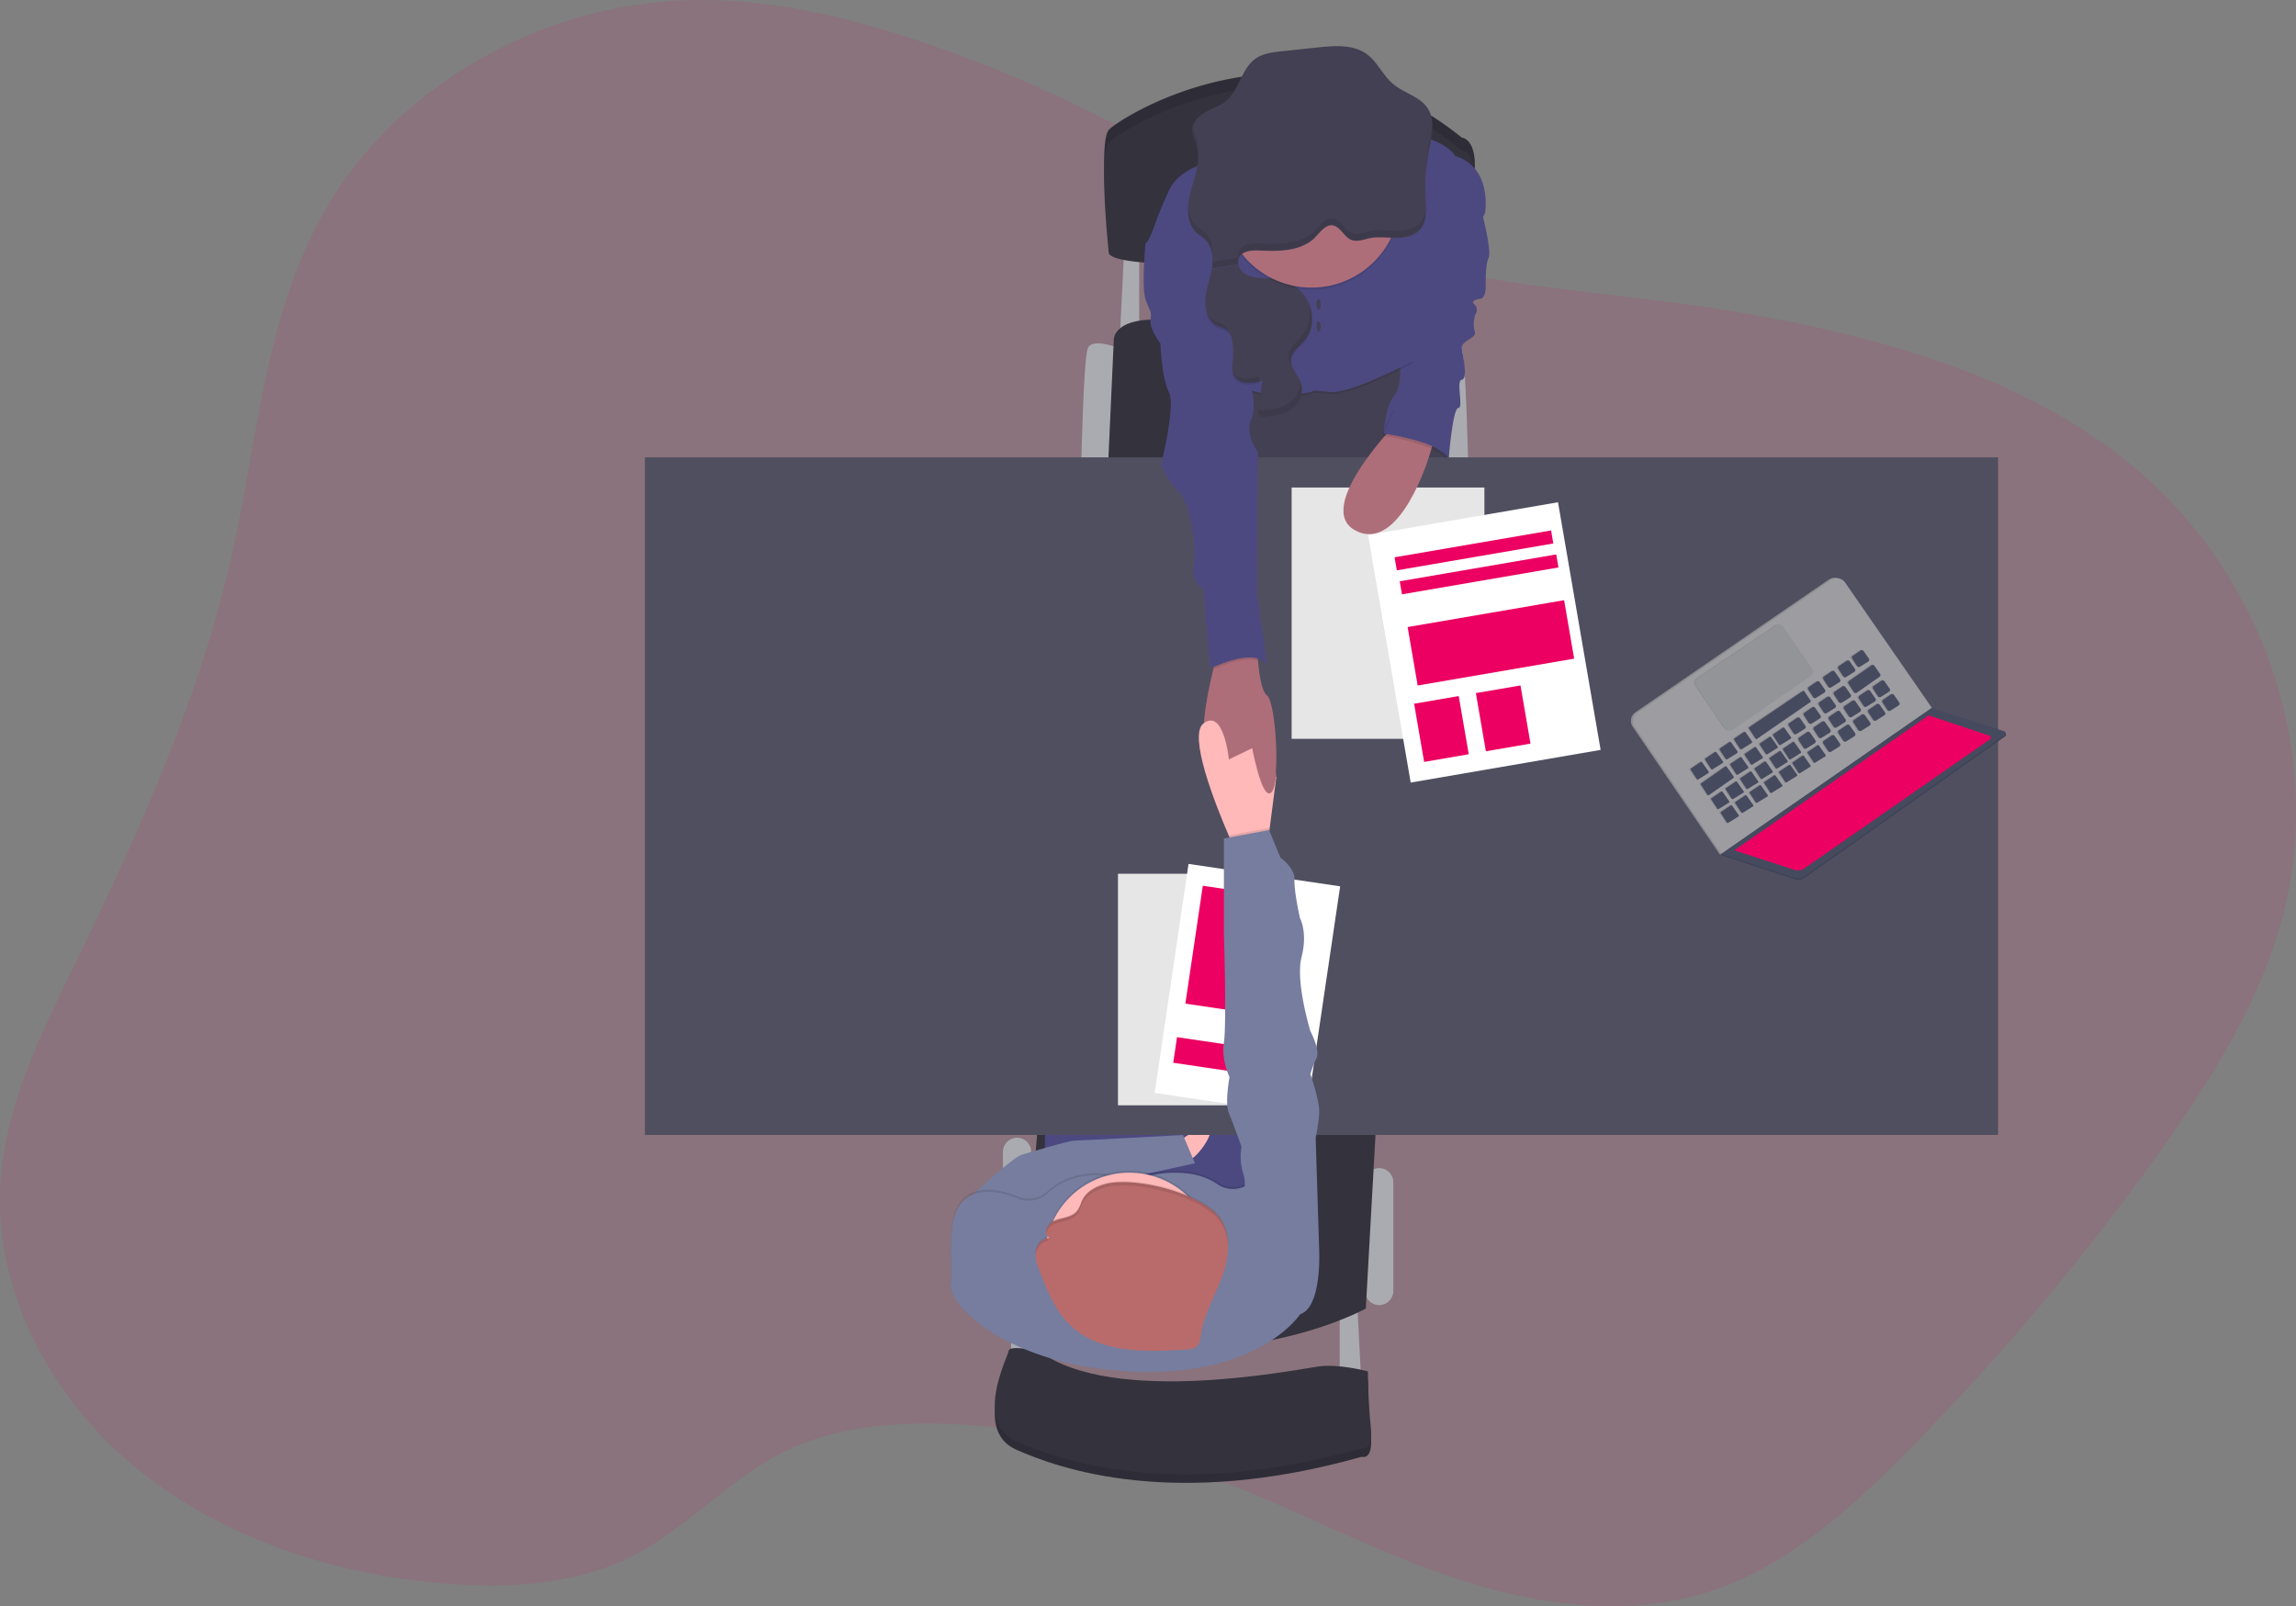 <?xml version="1.0" encoding="UTF-8"?>
<svg data-bbox="0 0.01 1084.156 758.565" viewBox="0 0 1084.15 758.57" height="758.57" width="1084.15" xmlns="http://www.w3.org/2000/svg" data-type="ugc">
    <rect x="0" y="0" width="1084.15" height="758.57" fill="#808080" stroke="none"/>
    <g>
        <path opacity=".1" fill="#ec0061" d="M461.23 29.16C417.16 12.4 370.59-1.6 323.05.16c-69.9 2.58-137 41.91-169.86 99.66-27.88 48.93-31.32 106.28-43.33 160.58-14.78 66.89-43.14 130.48-73.42 192.65C20.18 486.45 3.02 520.57.35 557.18c-3.7 50.83 22.27 101.48 63 135.29s94.82 51.65 149.11 55.54c28.89 2.07 59.08.15 84.74-12.43 27.15-13.31 46.94-37.36 74.2-50.48 25.26-12.16 54.81-13.86 83.17-12.28a394.64 394.64 0 01108.58 21.6c39.64 13.92 76.5 34.09 116 48.21s83.74 22 124.16 10.22c38-11.07 68-37.95 95.05-65.17a1155.18 1155.18 0 00121.22-143.39c24.41-34.21 47.13-70.3 57.92-110.17 20.64-76.23-7.76-162.23-70.75-214.29-52.19-43.13-122.23-61.85-190.79-73.21-62.52-10.36-134.81-11-192.36-38-54.88-25.78-104.82-57.56-162.37-79.46z"/>
        <path fill="#aaabb0" d="M632.58 619v36.33h10.33l-2-39-8.33 2.67z"/>
        <path fill="#aaabb0" d="M477.41 611.67V648h10.34l-2-39-8.34 2.67z"/>
        <path fill="#aaabb0" d="M657.91 558.34v51.33a6.67 6.67 0 01-6.67 6.67h.01a6.67 6.67 0 01-6.67-6.67v-51.33a6.67 6.67 0 016.67-6.67h-.01a6.67 6.67 0 016.67 6.67z"/>
        <path fill="#aaabb0" d="M486.91 544v65.66a6.67 6.67 0 01-6.67 6.67h.01a6.67 6.67 0 01-6.67-6.67V544a6.67 6.67 0 016.67-6.67h-.01a6.67 6.67 0 016.67 6.67z"/>
        <path fill="#aaabb0" d="M674.92 164.67s13.33-5.67 15.33 0 3 54.67 3 54.67h-12.67z"/>
        <path fill="#aaabb0" d="M528.92 164.67s-13.34-5.67-15.34 0-3 54.67-3 54.67h12.67z"/>
        <path fill="#aaabb0" d="M530.91 116l-2 40.67h9V115l-7 1z"/>
        <path fill="#33323d" d="M523.25 219.34l2.67-58.67s-1-13 30.66-9 124.34 12 124.34 12v55.67z"/>
        <path fill="#33323d" d="M649.92 528.34l-5 89.66s-73.34 40.67-162.34 2l8-94.33z"/>
        <path fill="#444053" d="M580.25 175.33l1.66 58h103.34l-6-76.66-99 18.66z"/>
        <path fill="#4c4981" d="M590.75 490v123.33h-97.34V490h97.34z"/>
        <path fill="#ffb9b9" d="M554.92 540.34s14-11 16.33-7.67-8.32 17.67-12.66 16-3.67-8.33-3.67-8.33z"/>
        <path fill="#504f60" d="M943.48 216v320H304.51V216h638.97z"/>
        <path fill="#33323d" d="M523.58 113.67s-5-46.67 0-52.33S612.58 2 690.25 65c0 0 7.33.34 6 17a200 200 0 00.16 31.67s-167.16 12-172.83 0z"/>
        <path opacity=".1" d="M523.58 113.67s-5-46.67 0-52.33S612.58 2 690.25 65c0 0 7.33.34 6 17a200 200 0 00.16 31.67s-167.16 12-172.83 0z"/>
        <path fill="#33323d" d="M523.58 119.67s-5-46.67 0-52.33S612.58 8 690.25 71c0 0 7.33.34 6 17a200 200 0 00.16 31.67s-167.16 12-172.83 0z"/>
        <path fill="#4c4981" d="M699.25 98.34s5.33 20 3.67 23.33-1.36 12.67-1.36 12.67.36 6-2.31 6.66-5 1-2.84 3 0 5 0 5-1.17 4.67 0 7.67-6.84 4.25-6.16 8 2.92 14.33 0 14.67 1 13.33-1.63 13.33-4.5 23.33-4.5 23.33-18.5-15.66-30.83-11.33c0 0 1-13 5-17.67s2.79-16.66 2.79-16.66l19.84-59.67z"/>
        <path fill="#ae6e79" d="M600.25 374.12c-4.33 4.79-9-20.79-9-20.79s-12.33 17-20.33 5.67c-5.54-7.85-1.17-30.09 2-43 1.42-5.74 2.62-9.64 2.62-9.64l18-3s.06 3.92.46 8.68c.54 6.43 1.71 14.41 4.2 16.32 4.39 3.31 6.39 40.93 2.05 45.76z"/>
        <path opacity=".1" d="M590.92 74.67s-31.34-.33-39 16.33-8 22.34-11 25 32.66 16.67 32.66 16.67l1.67 57.33s7-7.09 18.33-3.88 25.67 0 25.67 0-.67-1.21 8.67 0 39-14.45 39-14.45.49-25.08-.17-30.42 21.16-44.58 21.16-44.58 17-16.33-.66-22c0 0-6.25-9.42-22.33-9.33s-74 9.33-74 9.33z"/>
        <path fill="#4c4981" d="M590.92 73.67s-31.34-.33-39 16.33-8 22.34-11 25 32.66 16.67 32.66 16.67l1.67 57.33s7-7.09 18.33-3.88 25.67 0 25.67 0-.67-1.21 8.67 0 39-14.45 39-14.45 11.66-19 11-24.33 23.33-45.67 23.33-45.67 3.67-21.33-14-27c0 0-6.25-9.42-22.33-9.33s-74 9.33-74 9.33z"/>
        <path opacity=".1" d="M594.08 312.01c-6.87-2.14-17.65 2.58-21.08 4 1.42-5.74 2.62-9.64 2.62-9.64l18-3s.03 3.92.46 8.64z"/>
        <path fill="#4c4981" d="M550.58 115h-9.66s-2 20.34 0 26.34 3 5.13 2.33 9.57 4.67 11.24 4.67 11.24.66 16.76 4 23-3.67 34.22-3.67 34.22a40.26 40.26 0 008.33 13c5.67 5.66 8.67 26.66 7 34.66s4.67 11 4.67 11 2.67 37.34 3.67 37.34 20.33-10 26.33-1.34l-4.67-34.33.34-66.33s-6.34-8.34-3-15.67-2.67-24.67-2.67-24.67l-8.67-38.66z"/>
        <path fill="#33323d" d="M490.58 642s-14-3-14.33 0-16.67 33.67 3.67 42.67 74.66 28.33 163 3.33c0 0 5.66 2 4.33-10.33s-1.33-26-1.33-26-13.34-3.67-23.34-2.33-97 19-132-7.34z"/>
        <path opacity=".1" d="M490.58 642s-14-3-14.33 0-16.67 33.67 3.67 42.67 74.66 28.33 163 3.33c0 0 5.66 2 4.33-10.33s-1.33-26-1.33-26-13.34-3.67-23.34-2.33-97 19-132-7.34z"/>
        <path fill="#33323d" d="M490.58 638s-14-3-14.33 0-16.67 33.67 3.67 42.67 74.66 28.33 163 3.33c0 0 5.66 2 4.33-10.33s-1.33-26-1.33-26-13.34-3.67-23.34-2.33-97 19-132-7.34z"/>
        <path fill="#444053" d="M572.22 126.98c-.86 4.89-2.81 9.59-3.11 14.54s1.61 10.58 6.18 12.52a20.83 20.83 0 013.69 1.5c1.76 1.19 2.48 3.43 2.85 5.53a30.2 30.2 0 01.35 8.22c-.25 2.76-.84 5.73.52 8.14 2.39 4.27 8.62 3.64 13.36 2.44l-1.63 12.63c-.13 1-.21 2.13.52 2.81a3.15 3.15 0 002.4.52c4.12-.26 8.36-.83 11.89-3s6.16-6.21 5.49-10.28c-.78-4.72-5.66-8.47-5-13.21.51-3.67 4.1-6 6.46-8.82 4.27-5.16 4.5-13 1.15-18.84s-9.82-9.46-16.48-10.12c-3.69-.37-7.53.08-11-1.2a8.34 8.34 0 01-5.1-5.38"/>
        <path fill="#767d9f" d="M455.92 571.67l3.49-7.6s18.84-17.55 23.17-18.78 22-6.59 24.67-6.59 51.34-2.67 51.34-2.67l5.66 13.34-61.08 13.41-20.59 15z"/>
        <path fill="#ffb9b9" d="M602.67 367l-3.19 24.55-1.23 9.45-14.33 2s-1.55-3.32-3.74-8.42c-6.65-15.48-19.17-47.4-11.91-52.91 9.65-7.34 12 17 12 17l11-5.34z"/>
        <path fill="#ffffff" d="M600.28 412.67V522h-72.37V412.67h72.37z"/>
        <path opacity=".1" d="M600.28 412.67V522h-72.37V412.67h72.37z"/>
        <path fill="#ffffff" d="M632.807 418.59l-15.99 108.154-71.592-10.584 15.99-108.155 71.592 10.585z"/>
        <path fill="#ec0061" d="M604.804 423.768l-8.23 55.665-36.85-5.448 8.23-55.665 36.85 5.448z"/>
        <path fill="#ec0061" d="M600.419 496.426l-1.788 12.089-44.644-6.6 1.787-12.09 44.645 6.601z"/>
        <path opacity=".1" d="M661.08 95c0 23.102-18.728 41.83-41.83 41.83-23.102 0-41.83-18.728-41.83-41.83 0-23.102 18.728-41.83 41.83-41.83 23.102 0 41.83 18.728 41.83 41.83z"/>
        <path fill="#ae6e79" d="M661.08 94c0 23.102-18.728 41.83-41.83 41.83-23.102 0-41.83-18.728-41.83-41.83 0-23.102 18.728-41.83 41.83-41.83 23.102 0 41.83 18.728 41.83 41.83z"/>
        <path fill="#444053" d="M584.76 125a4.76 4.76 0 01.29-3.23c1.59-3.31 6.12-3.6 9.79-3.43 8.63.4 18.1.45 24.85-5 2.8-2.24 5.93-7.87 10-6.8 3.62.95 5.13 5.86 8.9 6.95 2.73.79 5.56-.47 8.34-1 4-.79 8.1-.13 12.16-.1s8.47-.74 11.24-3.71c3.74-4 3.13-10.25 2.8-15.73a84.69 84.69 0 011.43-21.14c1.36-6.92 3.45-14.66-.37-20.59-3.64-5.65-11.18-7.2-16.33-11.53-4.82-4-7.37-10.41-12.46-14.12-6.41-4.67-15.12-4-23-3.19l-17.1 1.82c-4.41.47-9 1-12.63 3.63-6.55 4.74-7.45 14.59-13.65 19.78-2.76 2.3-6.29 3.44-9.44 5.16s-6.19 4.44-6.55 8c-.3 3 1.32 5.77 2.11 8.66 1.87 6.9-1.05 14-2.92 20.95s-2.23 15.39 3.2 20c1.1.94 2.38 1.66 3.45 2.64 3.67 3.35 4.17 9 3.32 13.88"/>
        <path fill="#444053" d="M623.66 143.75c0 1.38-.448 2.5-1 2.5s-1-1.12-1-2.5.448-2.5 1-2.5 1 1.12 1 2.5z"/>
        <path fill="#444053" d="M623.66 154.17c0 1.38-.448 2.5-1 2.5s-1-1.12-1-2.5.448-2.5 1-2.5 1 1.12 1 2.5z"/>
        <path fill="#ae6e79" d="M600.48 374.05c1.07-1.23 1.78-4.39 2.19-8.56l-11.92-14.86s5.05 28.81 9.73 23.42z"/>
        <path opacity=".1" d="M613.92 619.67s-19.56 30.24-80.67 27c-57.57-3-85.67-31.33-84.33-41.33S445.25 571 457.58 564c7.15-4.05 16.56-1.65 23.2 1.09a13.1 13.1 0 0013.77-2.47c6.07-5.47 17.39-11.63 35.26-6.78a12.7 12.7 0 007-.13c7.44-2.27 25.15-6.21 38 2.54a13 13 0 0013.92.53l.18-.11c6-3.67 34 31 34 31s1.34 26.67-8.99 30z"/>
        <path fill="#767d9f" d="M613.92 620.67s-19.56 30.24-80.67 27c-57.57-3-85.67-31.33-84.33-41.33S445.25 572 457.58 565c7.15-4.05 16.56-1.65 23.2 1.09a13.1 13.1 0 0013.77-2.47c6.07-5.47 17.39-11.63 35.26-6.78a12.7 12.7 0 007-.13c7.44-2.27 25.15-6.21 38 2.54a13 13 0 0013.92.53l.18-.11c6-3.67 34 31 34 31s1.34 26.67-8.99 30z"/>
        <path opacity=".1" d="M573.09 592.67c0 22.003-17.837 39.84-39.84 39.84-22.003 0-39.84-17.837-39.84-39.84 0-22.003 17.837-39.84 39.84-39.84 22.003 0 39.84 17.837 39.84 39.84z"/>
        <path fill="#ffb9b9" d="M573.09 593.67c0 22.003-17.837 39.84-39.84 39.84-22.003 0-39.84-17.837-39.84-39.84 0-22.003 17.837-39.84 39.84-39.84 22.003 0 39.84 17.837 39.84 39.84z"/>
        <path fill="#b96b6b" d="M521.83 559.23c-4.18 1.13-8.3 3.29-10.34 6.84-1.23 2.14-1.66 4.71-3.44 6.49-2.52 2.53-6.77 2.58-10.18 4s-5.66 6.42-2.32 8c-3.48.18-6.06 3.39-6.49 6.58s.78 6.37 1.95 9.41c3.82 9.84 7.93 20.11 16.35 27.11 13.72 11.42 34.4 10.89 52.83 9.68a8.64 8.64 0 004.33-1c2-1.32 2.25-3.85 2.58-6.07 1.39-9.48 6.53-18.09 9.89-27.14s4.74-19.68-.92-27.69c-8.33-11.88-40.22-20.01-54.24-16.21z"/>
        <path opacity=".1" d="M599.48 391.55l-1.23 9.45-14.33 2s-1.55-3.32-3.74-8.42l19.07-3.58z"/>
        <path fill="#767d9f" d="M614.58 600.34l8.34-9.67-1.67-53.33a86.51 86.51 0 001.67-11.67c.33-5.67-4.17-18.33-4.17-18.33a39.71 39.71 0 012.83-7.34c2-4-2.82-13-2.82-13s-7.18-23.33-4.18-35-.73-18.33-.73-18.33-2.93-13-2.6-18.33-6.67-10.34-6.67-10.34l-5.33-13-21.33 4v45s1.33 43 0 51.34 2.66 16.33 2.66 16.33-2.33 12.33-.33 17 6 16 6 16a26 26 0 00.67 12.16c2 5.84 0 9.17 0 9.17z"/>
        <g opacity=".1">
            <path d="M674.59 68.52a84.66 84.66 0 00-1.51 17.77 85.07 85.07 0 011.55-14.76c.88-4.44 2-9.22 1.76-13.65a83 83 0 01-1.8 10.64z"/>
            <path d="M568.9 109.8c-1.07-1-2.35-1.7-3.45-2.65-2.92-2.49-4.15-6.1-4.39-10-.29 5 .73 9.84 4.39 13 1.1.95 2.38 1.67 3.45 2.65a12.22 12.22 0 013.62 8.35c.29-4.2-.56-8.57-3.62-11.35z"/>
            <path d="M565.71 72.46a18.85 18.85 0 00-.54-6.29c-.58-2.14-1.62-4.23-2-6.38 0 .23-.08.47-.11.72-.29 3 1.33 5.77 2.11 8.66a17 17 0 01.54 3.29z"/>
            <path d="M670.36 105.39c-2.77 3-7.18 3.74-11.24 3.71s-8.17-.69-12.16.11c-2.78.56-5.61 1.81-8.34 1-3.77-1.09-5.28-6-8.89-6.95-4.11-1.08-7.24 4.55-10 6.79-6.75 5.4-16.22 5.35-24.85 5-3.67-.17-8.2.12-9.78 3.44a4.64 4.64 0 00-.29 3.23l-12.22 1.92a23.71 23.71 0 01-.33 3l12.55-2a4.64 4.64 0 01.29-3.23c1.58-3.32 6.11-3.61 9.78-3.44 8.63.4 18.1.45 24.85-5 2.8-2.24 5.93-7.87 10-6.79 3.61.94 5.12 5.86 8.89 6.95 2.73.78 5.56-.47 8.34-1 4-.8 8.1-.14 12.16-.11s8.47-.74 11.24-3.71 3.17-7.4 3-11.72c-.12 3.35-.81 6.45-3 8.8z"/>
        </g>
        <g opacity=".1">
            <path d="M577.79 153.42a20.23 20.23 0 00-3.69-1.5 9.55 9.55 0 01-4.83-4.94c.75 3.45 2.65 6.59 5.83 7.94a20.23 20.23 0 013.69 1.5 5.54 5.54 0 011.77 2.07c-.4-1.96-1.13-3.96-2.77-5.07z"/>
            <path d="M594.87 177.75c-4.61 1.17-10.63 1.78-13.16-2.13a6.87 6.87 0 00.8 2.69c2.16 3.85 7.44 3.72 11.93 2.77z"/>
            <path d="M613.55 180.49c.64 4.06-2 8.11-5.5 10.24s-7.77 2.72-11.89 3a4.08 4.08 0 01-1.94-.22 2.38 2.38 0 002.94 3.22c4.12-.26 8.36-.83 11.89-3s6.17-6.21 5.49-10.28a11.34 11.34 0 00-.99-2.96z"/>
            <path d="M617.99 144.29a16.46 16.46 0 01-3 14.15c-2.36 2.86-5.95 5.15-6.46 8.82a8.33 8.33 0 001 4.87 6.5 6.5 0 010-1.87c.51-3.67 4.1-6 6.46-8.82 3.88-4.69 4.42-11.6 2-17.15z"/>
        </g>
        <g opacity=".1">
            <path d="M497.88 578.1c3.4-1.41 7.65-1.46 10.18-4 1.78-1.78 2.21-4.35 3.44-6.48 2-3.56 6.15-5.71 10.33-6.84 14-3.8 45.92 4.32 54.24 16.09a21.85 21.85 0 013.82 12.08 22.58 22.58 0 00-3.81-14.07c-8.32-11.77-40.21-19.89-54.24-16.09-4.18 1.13-8.3 3.28-10.33 6.84-1.23 2.13-1.66 4.7-3.44 6.48-2.53 2.53-6.78 2.58-10.18 4-2.59 1.07-4.51 4.23-3.81 6.35a6.88 6.88 0 013.8-4.36z"/>
            <path d="M489.08 592.63c.42-3.2 3-6.4 6.49-6.58a2.66 2.66 0 01-1.53-1.71 7.77 7.77 0 00-5 6.29 10.57 10.57 0 000 2.45c.04-.15.04-.3.04-.45z"/>
        </g>
        <path fill="#ffffff" d="M700.91 230.24v118.67h-91V230.24h91z"/>
        <path opacity=".1" d="M700.91 230.24v118.67h-91V230.24h91z"/>
        <path fill="#ffffff" d="M735.679 237.202l20.117 116.952-89.683 15.427-20.117-116.952 89.683-15.427z"/>
        <path fill="#ec0061" d="M688.802 328.73l4.726 27.477-21.07 3.624-4.726-27.476 21.07-3.625z"/>
        <path fill="#ec0061" d="M717.959 323.71l4.726 27.477-21.07 3.624-4.727-27.477 21.071-3.624z"/>
        <path fill="#ec0061" d="M738.563 283.454l4.74 27.602-73.894 12.688-4.74-27.6 73.894-12.69z"/>
        <path fill="#ec0061" d="M732.404 250.512l1.057 6.158-73.893 12.689-1.058-6.158 73.894-12.689z"/>
        <path fill="#ec0061" d="M734.827 261.84l1.058 6.158-73.894 12.688-1.057-6.157 73.893-12.69z"/>
        <path fill="#ae6e79" d="M661.08 198s-41.83 42-20.83 52.67 34.67-35.5 34.67-35.5l3.32-10.5z"/>
        <path opacity=".1" d="M657.42 194.29l-5.17 11.42s25.5 3.58 30.83 11.29l-3.16-20.15-3.75-8.6z"/>
        <path fill="#4c4981" d="M658.42 193.29l-5.17 11.42s25.5 3.58 30.83 11.29l-3.16-20.15-3.75-8.6z"/>
        <path fill="#464a5f" d="M812.78 403.26l-.55.38.76.34.82-.07.1-.57-1.13-.08z"/>
        <path opacity=".1" d="M812.78 403.26l-.55.38.76.34.82-.07.1-.57-1.13-.08z"/>
        <path fill="#9c9ca1" d="M812.78 403.26l-.56.36-.44-.54.27-.44.25-.08.48.7z"/>
        <path opacity=".1" d="M812.78 403.26l-.56.36-.44-.54.27-.44.25-.08.48.7z"/>
        <path fill="#9c9ca1" d="M911.21 334.15l-40.94-59.13a4.87 4.87 0 00-6.78-1.25l-91.26 62.64a4.89 4.89 0 00-1.27 6.79l40.83 59.88z"/>
        <path opacity=".1" d="M911.21 334.15l-40.94-59.13a4.87 4.87 0 00-6.78-1.25l-91.26 62.64a4.89 4.89 0 00-1.27 6.79l40.83 59.88z"/>
        <path fill="#9c9ca1" d="M912.21 334.29l-40.94-59.13a4.88 4.88 0 00-6.79-1.25l-91.25 62.68a4.9 4.9 0 00-1.28 6.79l40.83 59.91z"/>
        <path fill="#464a5f" d="M946.43 345.98l-34-10.92-99.44 68.93 34.54 11.3a5.23 5.23 0 004.63-.7l94.55-66.76a1 1 0 00-.28-1.85z"/>
        <path opacity=".1" d="M946.43 345.98l-34-10.92-99.44 68.93 34.54 11.3a5.23 5.23 0 004.63-.7l94.55-66.76a1 1 0 00-.28-1.85z"/>
        <path fill="#464a5f" d="M946.22 345.29l-34-10.93-99.44 68.93 34.54 11.28a5.19 5.19 0 004.63-.69l94.55-66.76a1 1 0 00-.28-1.83z"/>
        <g opacity=".1">
            <path d="M896.15 331.65l-2.51-3.6a1 1 0 00-1.36-.25l-3.73 2.49a1 1 0 00-.27 1.35l2.31 3.55a1 1 0 001.35.29l3.93-2.47a1 1 0 00.28-1.36z"/>
            <path d="M889.45 336.29l-2.52-3.59a1 1 0 00-1.36-.25l-3.72 2.51a1 1 0 00-.28 1.35l2.31 3.55a1 1 0 001.35.3l3.94-2.47a1 1 0 00.28-1.4z"/>
            <path d="M882.41 341.16l-2.52-3.59a1 1 0 00-1.36-.25l-3.73 2.51a1 1 0 00-.27 1.36l2.31 3.55a1 1 0 001.35.29l3.93-2.47a1 1 0 00.29-1.4z"/>
            <path d="M875.28 346.1l-2.52-3.6a1 1 0 00-1.35-.25l-3.73 2.52a1 1 0 00-.27 1.35l2.31 3.55a1 1 0 001.34.3l3.94-2.48a1 1 0 00.28-1.39z"/>
            <path d="M868.16 351.03l-2.52-3.59a1 1 0 00-1.36-.25l-3.72 2.51a1 1 0 00-.28 1.35l2.31 3.55a1 1 0 001.35.3l3.94-2.48a1 1 0 00.28-1.39z"/>
            <path d="M861.35 356.41l-3.13-4.46a.45.45 0 00-.63-.12l-4.58 3.09a.45.45 0 00-.13.63l2.87 4.41a.46.46 0 00.63.14l4.84-3a.46.46 0 00.13-.69z"/>
            <path d="M854.23 361.34l-3.15-4.46a.46.46 0 00-.64-.12l-4.58 3.09a.46.46 0 00-.12.63l2.87 4.41a.44.44 0 00.63.14l4.83-3a.45.45 0 00.16-.69z"/>
            <path d="M847.92 365.71l-3.13-4.42a.46.46 0 00-.63-.11l-4.58 3.08a.47.47 0 00-.13.64l2.87 4.41a.47.47 0 00.63.14l4.84-3a.46.46 0 00.13-.74z"/>
            <path d="M840.86 370.59l-3.13-4.46a.46.46 0 00-.63-.11l-4.58 3.08a.46.46 0 00-.13.64l2.87 4.41a.47.47 0 00.63.14l4.84-3a.47.47 0 00.13-.7z"/>
            <path d="M834.02 375.29l-3.13-4.46a.45.45 0 00-.63-.12l-4.58 3.09a.45.45 0 00-.13.63l2.87 4.41a.46.46 0 00.63.14l4.84-3a.46.46 0 00.13-.69z"/>
            <path d="M827.18 380.07l-3.1-4.47a.46.46 0 00-.63-.11l-4.58 3.08a.46.46 0 00-.13.64l2.87 4.41a.47.47 0 00.63.14l4.84-3a.46.46 0 00.1-.69z"/>
            <path d="M820.34 384.8l-3.13-4.46a.45.45 0 00-.63-.12l-4.58 3.07a.45.45 0 00-.13.63l2.87 4.41a.46.46 0 00.63.14l4.84-3a.46.46 0 00.13-.67z"/>
            <path d="M891.65 325.14l-2.52-3.6a1 1 0 00-1.36-.25l-3.69 2.52a1 1 0 00-.28 1.35l2.31 3.55a1 1 0 001.35.29l3.94-2.47a1 1 0 00.25-1.39z"/>
            <path d="M881.8 310.91l-2.52-3.62a1 1 0 00-1.35-.25l-3.73 2.51a1 1 0 00-.28 1.35l2.31 3.55a1 1 0 001.35.3l3.94-2.47a1 1 0 00.28-1.37z"/>
            <path d="M884.94 329.78l-2.52-3.59a1 1 0 00-1.35-.25l-3.73 2.51a1 1 0 00-.27 1.35l2.3 3.55a1 1 0 001.35.3l3.94-2.47a1 1 0 00.28-1.4z"/>
            <path d="M877.9 334.65l-2.52-3.59a1 1 0 00-1.36-.25l-3.72 2.48a1 1 0 00-.28 1.36l2.31 3.55a1 1 0 001.35.29l3.94-2.47a1 1 0 00.28-1.37z"/>
            <path d="M870.77 339.59l-2.51-3.6a1 1 0 00-1.36-.25l-3.73 2.55a1 1 0 00-.27 1.35l2.31 3.55a1 1 0 001.35.29l3.93-2.47a1 1 0 00.28-1.42z"/>
            <path d="M875.25 315.78l-2.52-3.59a1 1 0 00-1.35-.25l-3.73 2.51a1 1 0 00-.28 1.35l2.31 3.55a1 1 0 001.35.3l3.94-2.47a1 1 0 00.28-1.4z"/>
            <path d="M868.21 320.66l-2.52-3.6a1 1 0 00-1.36-.25l-3.72 2.48a1 1 0 00-.28 1.35l2.31 3.55a1 1 0 001.35.29l3.94-2.47a1 1 0 00.28-1.35z"/>
            <path d="M861.08 325.59l-2.52-3.59a1 1 0 00-1.35-.26l-3.73 2.55a1 1 0 00-.27 1.35l2.31 3.55a1 1 0 001.35.3l3.93-2.48a1 1 0 00.28-1.42z"/>
            <path d="M863.65 344.52l-2.52-3.59a1 1 0 00-1.35-.26l-3.7 2.52a1 1 0 00-.27 1.35l2.27 3.55a1 1 0 001.34.3l3.94-2.48a1 1 0 00.29-1.39z"/>
            <path d="M856.53 349.45l-2.52-3.59a1 1 0 00-1.36-.25l-3.72 2.51a1 1 0 00-.28 1.35l2.31 3.55a1 1 0 001.35.3l3.94-2.47a1 1 0 00.28-1.4z"/>
            <path d="M849.72 354.83l-3.13-4.46a.45.45 0 00-.63-.12l-4.58 3.09a.45.45 0 00-.13.63l2.87 4.41a.45.45 0 00.63.14l4.84-3a.46.46 0 00.13-.69z"/>
            <path d="M843.41 359.2l-3.13-4.47a.46.46 0 00-.63-.11l-4.57 3.08a.47.47 0 00-.13.64l2.87 4.41a.47.47 0 00.63.14l4.84-3a.44.44 0 00.12-.69z"/>
            <path d="M836.35 364.08l-3.13-4.46a.46.46 0 00-.63-.11l-4.58 3.08a.45.45 0 00-.13.63l2.87 4.42a.47.47 0 00.63.14l4.84-3a.47.47 0 00.13-.7z"/>
            <path d="M829.51 368.82l-3.13-4.46a.45.45 0 00-.63-.12l-4.58 3.05a.45.45 0 00-.13.63l2.87 4.41a.46.46 0 00.63.14l4.84-3a.46.46 0 00.13-.65z"/>
            <path d="M873.21 327.88l-2.52-3.59a1 1 0 00-1.35-.25l-3.73 2.52a1 1 0 00-.27 1.35l2.31 3.55a1 1 0 001.34.29l3.94-2.47a1 1 0 00.28-1.4z"/>
            <path d="M866.08 332.82l-2.52-3.6a1 1 0 00-1.36-.25l-3.72 2.52a1 1 0 00-.28 1.35l2.31 3.55a1 1 0 001.35.3l3.94-2.48a1 1 0 00.28-1.39z"/>
            <path d="M858.97 337.75l-2.52-3.59a1 1 0 00-1.36-.25l-3.73 2.51a1 1 0 00-.27 1.35l2.31 3.55a1 1 0 001.35.3l3.93-2.48a1 1 0 00.29-1.39z"/>
            <path d="M851.84 342.68l-2.52-3.59a1 1 0 00-1.35-.25l-3.73 2.51a1 1 0 00-.27 1.35l2.31 3.59a1 1 0 001.34.3l3.94-2.47a1 1 0 00.28-1.44z"/>
            <path d="M845.08 348.06l-3.13-4.46a.45.45 0 00-.63-.12l-4.58 3.09a.46.46 0 00-.13.63l2.87 4.42a.45.45 0 00.63.13l4.84-3a.46.46 0 00.13-.69z"/>
            <path d="M838.73 352.43l-3.13-4.47a.47.47 0 00-.64-.11l-4.57 3.08a.47.47 0 00-.13.64l2.87 4.41a.46.46 0 00.63.14l4.84-3a.46.46 0 00.13-.69z"/>
            <path d="M831.67 357.29l-3.13-4.47a.47.47 0 00-.64-.11l-4.58 3.08a.48.48 0 00-.13.64l2.88 4.41a.46.46 0 00.63.14l4.83-3a.45.45 0 00.14-.69z"/>
            <path d="M824.83 362.05l-3.13-4.46a.46.46 0 00-.64-.12l-4.58 3.09a.46.46 0 00-.12.63l2.87 4.41a.44.44 0 00.63.14l4.83-3a.45.45 0 00.14-.69z"/>
            <path d="M822.67 373.55l-3.13-4.46a.46.46 0 00-.63-.11l-4.58 3.08a.45.45 0 00-.13.63l2.87 4.42a.47.47 0 00.63.14l4.84-3a.47.47 0 00.13-.7z"/>
            <path d="M815.83 378.29l-3.13-4.46a.45.45 0 00-.63-.12l-4.58 3.09a.45.45 0 00-.13.63l2.87 4.41a.46.46 0 00.63.14l4.84-3a.46.46 0 00.13-.69z"/>
            <path d="M826.57 349.95l-3-4.2a.62.62 0 00-.85-.15l-4.32 2.91a.61.61 0 00-.17.85l2.7 4.15a.6.6 0 00.84.19l4.57-2.87a.62.62 0 00.23-.88z"/>
            <path d="M819.73 354.69l-2.95-4.2a.61.61 0 00-.85-.16l-4.32 2.96a.6.6 0 00-.17.84l2.7 4.16a.62.62 0 00.84.19l4.57-2.87a.62.62 0 00.18-.92z"/>
            <path d="M812.89 359.43l-2.95-4.21a.62.62 0 00-.85-.15l-4.32 2.91a.61.61 0 00-.17.85l2.7 4.15a.6.6 0 00.84.19l4.57-2.87a.61.61 0 00.18-.87z"/>
            <path d="M806.14 364.29l-3.13-4.47a.46.46 0 00-.63-.11l-4.58 3.08a.47.47 0 00-.13.64l2.87 4.41a.47.47 0 00.63.14l4.84-3a.44.44 0 00.13-.69z"/>
            <path d="M887.08 318.14l-2.71-3.85a1 1 0 00-1.36-.24l-10.58 7.41a1 1 0 00-.26 1.34l2.55 3.94a1 1 0 001.39.27l10.74-7.51a1 1 0 00.23-1.36z"/>
            <path d="M817.97 366.64l-3.32-4.69a.45.45 0 00-.64-.11l-11.42 8a.45.45 0 00-.12.62l3.12 4.83a.46.46 0 00.65.13l11.61-8.13a.47.47 0 00.12-.65z"/>
            <path d="M854.3 330.77l-3.06-4.48a.46.46 0 00-.63-.12l-25.36 17.12a.46.46 0 00-.13.63l3.13 4.8a.46.46 0 00.65.13l25.28-17.44a.46.46 0 00.12-.64z"/>
        </g>
        <path fill="#464a5f" d="M896.82 331.77l-2.52-3.6a1 1 0 00-1.36-.25l-3.72 2.52a1 1 0 00-.28 1.35l2.31 3.55a1 1 0 001.35.3l3.94-2.48a1 1 0 00.28-1.39z"/>
        <path fill="#464a5f" d="M890.08 336.41l-2.52-3.59a1 1 0 00-1.35-.25l-3.73 2.51a1 1 0 00-.28 1.35l2.31 3.55a1 1 0 001.35.3l3.94-2.47a1 1 0 00.28-1.4z"/>
        <path fill="#464a5f" d="M883.08 341.29l-2.52-3.59a1 1 0 00-1.36-.25l-3.72 2.52a1 1 0 00-.28 1.35l2.31 3.55a1 1 0 001.35.29l3.94-2.47a1 1 0 00.28-1.4z"/>
        <path fill="#464a5f" d="M875.94 346.22l-2.52-3.6a1 1 0 00-1.35-.25l-3.73 2.52a1 1 0 00-.26 1.4l2.31 3.55a1 1 0 001.35.3l3.93-2.48a1 1 0 00.27-1.44z"/>
        <path fill="#464a5f" d="M868.82 351.15l-2.52-3.59a1 1 0 00-1.35-.25l-3.73 2.51a1 1 0 00-.27 1.35l2.3 3.55a1 1 0 001.35.3l3.94-2.48a1 1 0 00.28-1.39z"/>
        <path fill="#464a5f" d="M862.01 356.53l-3.13-4.46a.45.45 0 00-.63-.12l-4.58 3.09a.45.45 0 00-.13.63l2.87 4.41a.46.46 0 00.63.14l4.84-3a.46.46 0 00.13-.69z"/>
        <path fill="#464a5f" d="M854.89 361.46l-3.13-4.46a.46.46 0 00-.64-.12l-4.57 3.09a.45.45 0 00-.13.63l2.87 4.42a.45.45 0 00.63.13l4.84-3a.47.47 0 00.13-.69z"/>
        <path fill="#464a5f" d="M848.58 365.83l-3.13-4.47a.46.46 0 00-.63-.11l-4.58 3.04a.47.47 0 00-.13.64l2.87 4.41a.47.47 0 00.63.14l4.84-3a.46.46 0 00.13-.65z"/>
        <path fill="#464a5f" d="M841.52 370.72l-3.13-4.43a.46.46 0 00-.63-.11l-4.58 3.08a.46.46 0 00-.13.64l2.87 4.41a.47.47 0 00.63.14l4.84-3a.46.46 0 00.13-.73z"/>
        <path fill="#464a5f" d="M834.68 375.45l-3.13-4.46a.45.45 0 00-.63-.12l-4.58 3.09a.45.45 0 00-.13.63l2.87 4.41a.45.45 0 00.63.14l4.84-3a.46.46 0 00.13-.69z"/>
        <path fill="#464a5f" d="M827.84 380.19l-3.13-4.47a.46.46 0 00-.63-.11l-4.58 3.08a.47.47 0 00-.13.64l2.87 4.41a.47.47 0 00.63.14l4.84-3a.46.46 0 00.13-.69z"/>
        <path fill="#464a5f" d="M821 384.92l-3.13-4.46a.45.45 0 00-.63-.12l-4.58 3.09a.45.45 0 00-.13.63l2.87 4.41a.45.45 0 00.63.14l4.84-3a.46.46 0 00.13-.69z"/>
        <path fill="#464a5f" d="M892.31 325.29l-2.52-3.6a1 1 0 00-1.35-.25l-3.73 2.52a1 1 0 00-.27 1.35l2.3 3.55a1 1 0 001.35.3l3.94-2.48a1 1 0 00.28-1.39z"/>
        <path fill="#464a5f" d="M882.46 311.03l-2.52-3.59a1 1 0 00-1.35-.25l-3.73 2.51a1 1 0 00-.27 1.35l2.31 3.55a1 1 0 001.34.3l3.94-2.47a1 1 0 00.28-1.4z"/>
        <path fill="#464a5f" d="M885.6 329.9l-2.52-3.61a1 1 0 00-1.35-.25l-3.73 2.51a1 1 0 00-.27 1.35l2.31 3.55a1 1 0 001.34.3l3.94-2.47a1 1 0 00.28-1.38z"/>
        <path fill="#464a5f" d="M878.56 334.77l-2.48-3.59a1 1 0 00-1.35-.25l-3.73 2.51a1 1 0 00-.27 1.36l2.3 3.55a1 1 0 001.35.29l3.94-2.47a1 1 0 00.24-1.4z"/>
        <path fill="#464a5f" d="M871.44 339.71l-2.52-3.6a1 1 0 00-1.36-.25l-3.72 2.52a1 1 0 00-.28 1.35l2.31 3.55a1 1 0 001.35.3l3.94-2.48a1 1 0 00.28-1.39z"/>
        <path fill="#464a5f" d="M875.91 315.9l-2.52-3.61a1 1 0 00-1.35-.25l-3.73 2.51a1 1 0 00-.27 1.35l2.31 3.55a1 1 0 001.34.3l3.94-2.47a1 1 0 00.28-1.38z"/>
        <path fill="#464a5f" d="M868.87 320.78l-2.52-3.6a1 1 0 00-1.35-.25l-3.73 2.52a1 1 0 00-.28 1.35l2.31 3.55a1 1 0 001.35.3l3.94-2.48a1 1 0 00.28-1.39z"/>
        <path fill="#464a5f" d="M861.75 325.71l-2.52-3.59a1 1 0 00-1.36-.25l-3.72 2.51a1 1 0 00-.28 1.35l2.31 3.56a1 1 0 001.35.3l3.93-2.48a1 1 0 00.29-1.4z"/>
        <path fill="#464a5f" d="M864.31 344.64l-2.52-3.59a1 1 0 00-1.35-.25l-3.73 2.49a1 1 0 00-.27 1.35l2.31 3.55a1 1 0 001.34.3l3.94-2.48a1 1 0 00.28-1.37z"/>
        <path fill="#464a5f" d="M857.19 349.57l-2.52-3.59a1 1 0 00-1.35-.25l-3.73 2.56a1 1 0 00-.28 1.35l2.31 3.55a1 1 0 001.35.3l3.94-2.47a1 1 0 00.28-1.45z"/>
        <path fill="#464a5f" d="M850.38 354.95l-3.13-4.46a.45.45 0 00-.63-.12l-4.54 3.09a.45.45 0 00-.13.63l2.87 4.41a.45.45 0 00.63.14l4.84-3a.47.47 0 00.09-.69z"/>
        <path fill="#464a5f" d="M844.08 359.29l-3.13-4.47a.47.47 0 00-.64-.11l-4.58 3.08a.48.48 0 00-.13.64l2.88 4.41a.46.46 0 00.63.14l4.83-3a.45.45 0 00.14-.69z"/>
        <path fill="#464a5f" d="M837.01 364.21l-3.13-4.47a.46.46 0 00-.63-.11l-4.58 3.08a.47.47 0 00-.13.64l2.87 4.41a.47.47 0 00.63.14l4.84-3a.44.44 0 00.13-.69z"/>
        <path fill="#464a5f" d="M830.18 368.94l-3.1-4.46a.45.45 0 00-.63-.12l-4.58 3.09a.46.46 0 00-.13.63l2.87 4.41a.46.46 0 00.63.14l4.84-3a.45.45 0 00.1-.69z"/>
        <path fill="#464a5f" d="M873.87 328.01l-2.51-3.6a1 1 0 00-1.36-.25l-3.73 2.52a1 1 0 00-.27 1.35l2.31 3.55a1 1 0 001.35.29l3.93-2.47a1 1 0 00.28-1.39z"/>
        <path fill="#464a5f" d="M866.75 332.94l-2.52-3.59a1 1 0 00-1.35-.26l-3.73 2.52a1 1 0 00-.27 1.35l2.31 3.55a1 1 0 001.34.3l3.94-2.48a1 1 0 00.28-1.39z"/>
        <path fill="#464a5f" d="M859.63 337.87l-2.55-3.58a1 1 0 00-1.36-.25l-3.64 2.5a1 1 0 00-.28 1.35l2.31 3.55a1 1 0 001.35.3l3.94-2.47a1 1 0 00.23-1.4z"/>
        <path fill="#464a5f" d="M852.5 342.8l-2.52-3.59a1 1 0 00-1.35-.25l-3.73 2.51a1 1 0 00-.27 1.35l2.31 3.55a1 1 0 001.34.3l3.94-2.47a1 1 0 00.28-1.4z"/>
        <path fill="#464a5f" d="M845.7 348.18l-3.13-4.46a.46.46 0 00-.64-.12l-4.58 3.09a.46.46 0 00-.13.63l2.87 4.42a.46.46 0 00.64.13l4.83-3a.46.46 0 00.14-.69z"/>
        <path fill="#464a5f" d="M839.39 352.55l-3.13-4.46a.45.45 0 00-.63-.12l-4.55 3.08a.47.47 0 00-.13.64l2.87 4.41a.47.47 0 00.63.14l4.84-3a.46.46 0 00.1-.69z"/>
        <path fill="#464a5f" d="M832.33 357.44l-3.13-4.47a.47.47 0 00-.64-.11l-4.57 3.08a.47.47 0 00-.13.64l2.87 4.41a.46.46 0 00.63.14l4.84-3a.46.46 0 00.13-.69z"/>
        <path fill="#464a5f" d="M825.49 362.17l-3.13-4.46a.46.46 0 00-.64-.12l-4.57 3.09a.45.45 0 00-.13.63l2.87 4.42a.45.45 0 00.63.13l4.84-3a.47.47 0 00.13-.69z"/>
        <path fill="#464a5f" d="M823.34 373.68l-3.13-4.47a.47.47 0 00-.64-.11l-4.58 3.08a.47.47 0 00-.13.64l2.87 4.41a.47.47 0 00.63.14l4.84-3a.45.45 0 00.14-.69z"/>
        <path fill="#464a5f" d="M816.5 378.41l-3.13-4.46a.46.46 0 00-.64-.12l-4.58 3.09a.46.46 0 00-.13.63l2.87 4.41a.46.46 0 00.64.14l4.83-3a.45.45 0 00.14-.69z"/>
        <path fill="#464a5f" d="M827.23 350.08l-2.95-4.21a.62.62 0 00-.85-.15l-4.35 2.91a.62.62 0 00-.17.85l2.7 4.16a.62.62 0 00.85.18l4.56-2.87a.61.61 0 00.21-.87z"/>
        <path fill="#464a5f" d="M820.39 354.81l-2.95-4.2a.61.61 0 00-.85-.16l-4.32 2.92a.61.61 0 00-.17.84l2.7 4.16a.63.63 0 00.85.19l4.57-2.87a.63.63 0 00.17-.88z"/>
        <path fill="#464a5f" d="M813.55 359.55l-3-4.21a.61.61 0 00-.84-.15l-4.33 2.91a.62.62 0 00-.17.85l2.7 4.16a.62.62 0 00.85.18l4.57-2.87a.61.61 0 00.22-.87z"/>
        <path fill="#464a5f" d="M806.81 364.42l-3.13-4.47a.47.47 0 00-.64-.11l-4.58 3.08a.47.47 0 00-.12.64l2.87 4.41a.46.46 0 00.63.14l4.84-3a.46.46 0 00.13-.69z"/>
        <path fill="#464a5f" d="M887.75 318.29l-2.67-3.86a1 1 0 00-1.36-.24l-10.64 7.41a1 1 0 00-.26 1.34l2.56 3.94a1 1 0 001.39.27l10.73-7.51a1 1 0 00.25-1.35z"/>
        <path fill="#464a5f" d="M818.63 366.76l-3.32-4.69a.45.45 0 00-.64-.11l-11.42 8a.46.46 0 00-.12.63l3.13 4.82a.46.46 0 00.65.13l11.61-8.13a.47.47 0 00.11-.65z"/>
        <path fill="#464a5f" d="M854.96 330.89l-3-4.45a.47.47 0 00-.64-.13l-25.35 17.1a.45.45 0 00-.13.63l3.12 4.8a.46.46 0 00.65.13l25.28-17.44a.46.46 0 00.07-.64z"/>
        <path opacity=".1" d="M855.08 315.61l-13.48-19.59a2.5 2.5 0 00-3.46-.66l-37.13 24.93a2.51 2.51 0 00-.67 3.49l13.74 20.15a2.5 2.5 0 003.49.66l36.87-25.51a2.49 2.49 0 00.64-3.47z"/>
        <path fill="#939498" d="M855.7 315.73l-13.48-19.59a2.51 2.51 0 00-3.46-.66l-37.08 24.95a2.5 2.5 0 00-.68 3.49l13.7 20.13a2.5 2.5 0 003.49.66l36.89-25.51a2.49 2.49 0 00.62-3.47z"/>
        <path fill="#ec0061" d="M939.29 347.39l-28.6-9.54-91.73 63.72 28.39 9.25a5.2 5.2 0 004.59-.68l87.61-60.92a1 1 0 00-.26-1.83z"/>
    </g>
</svg>
